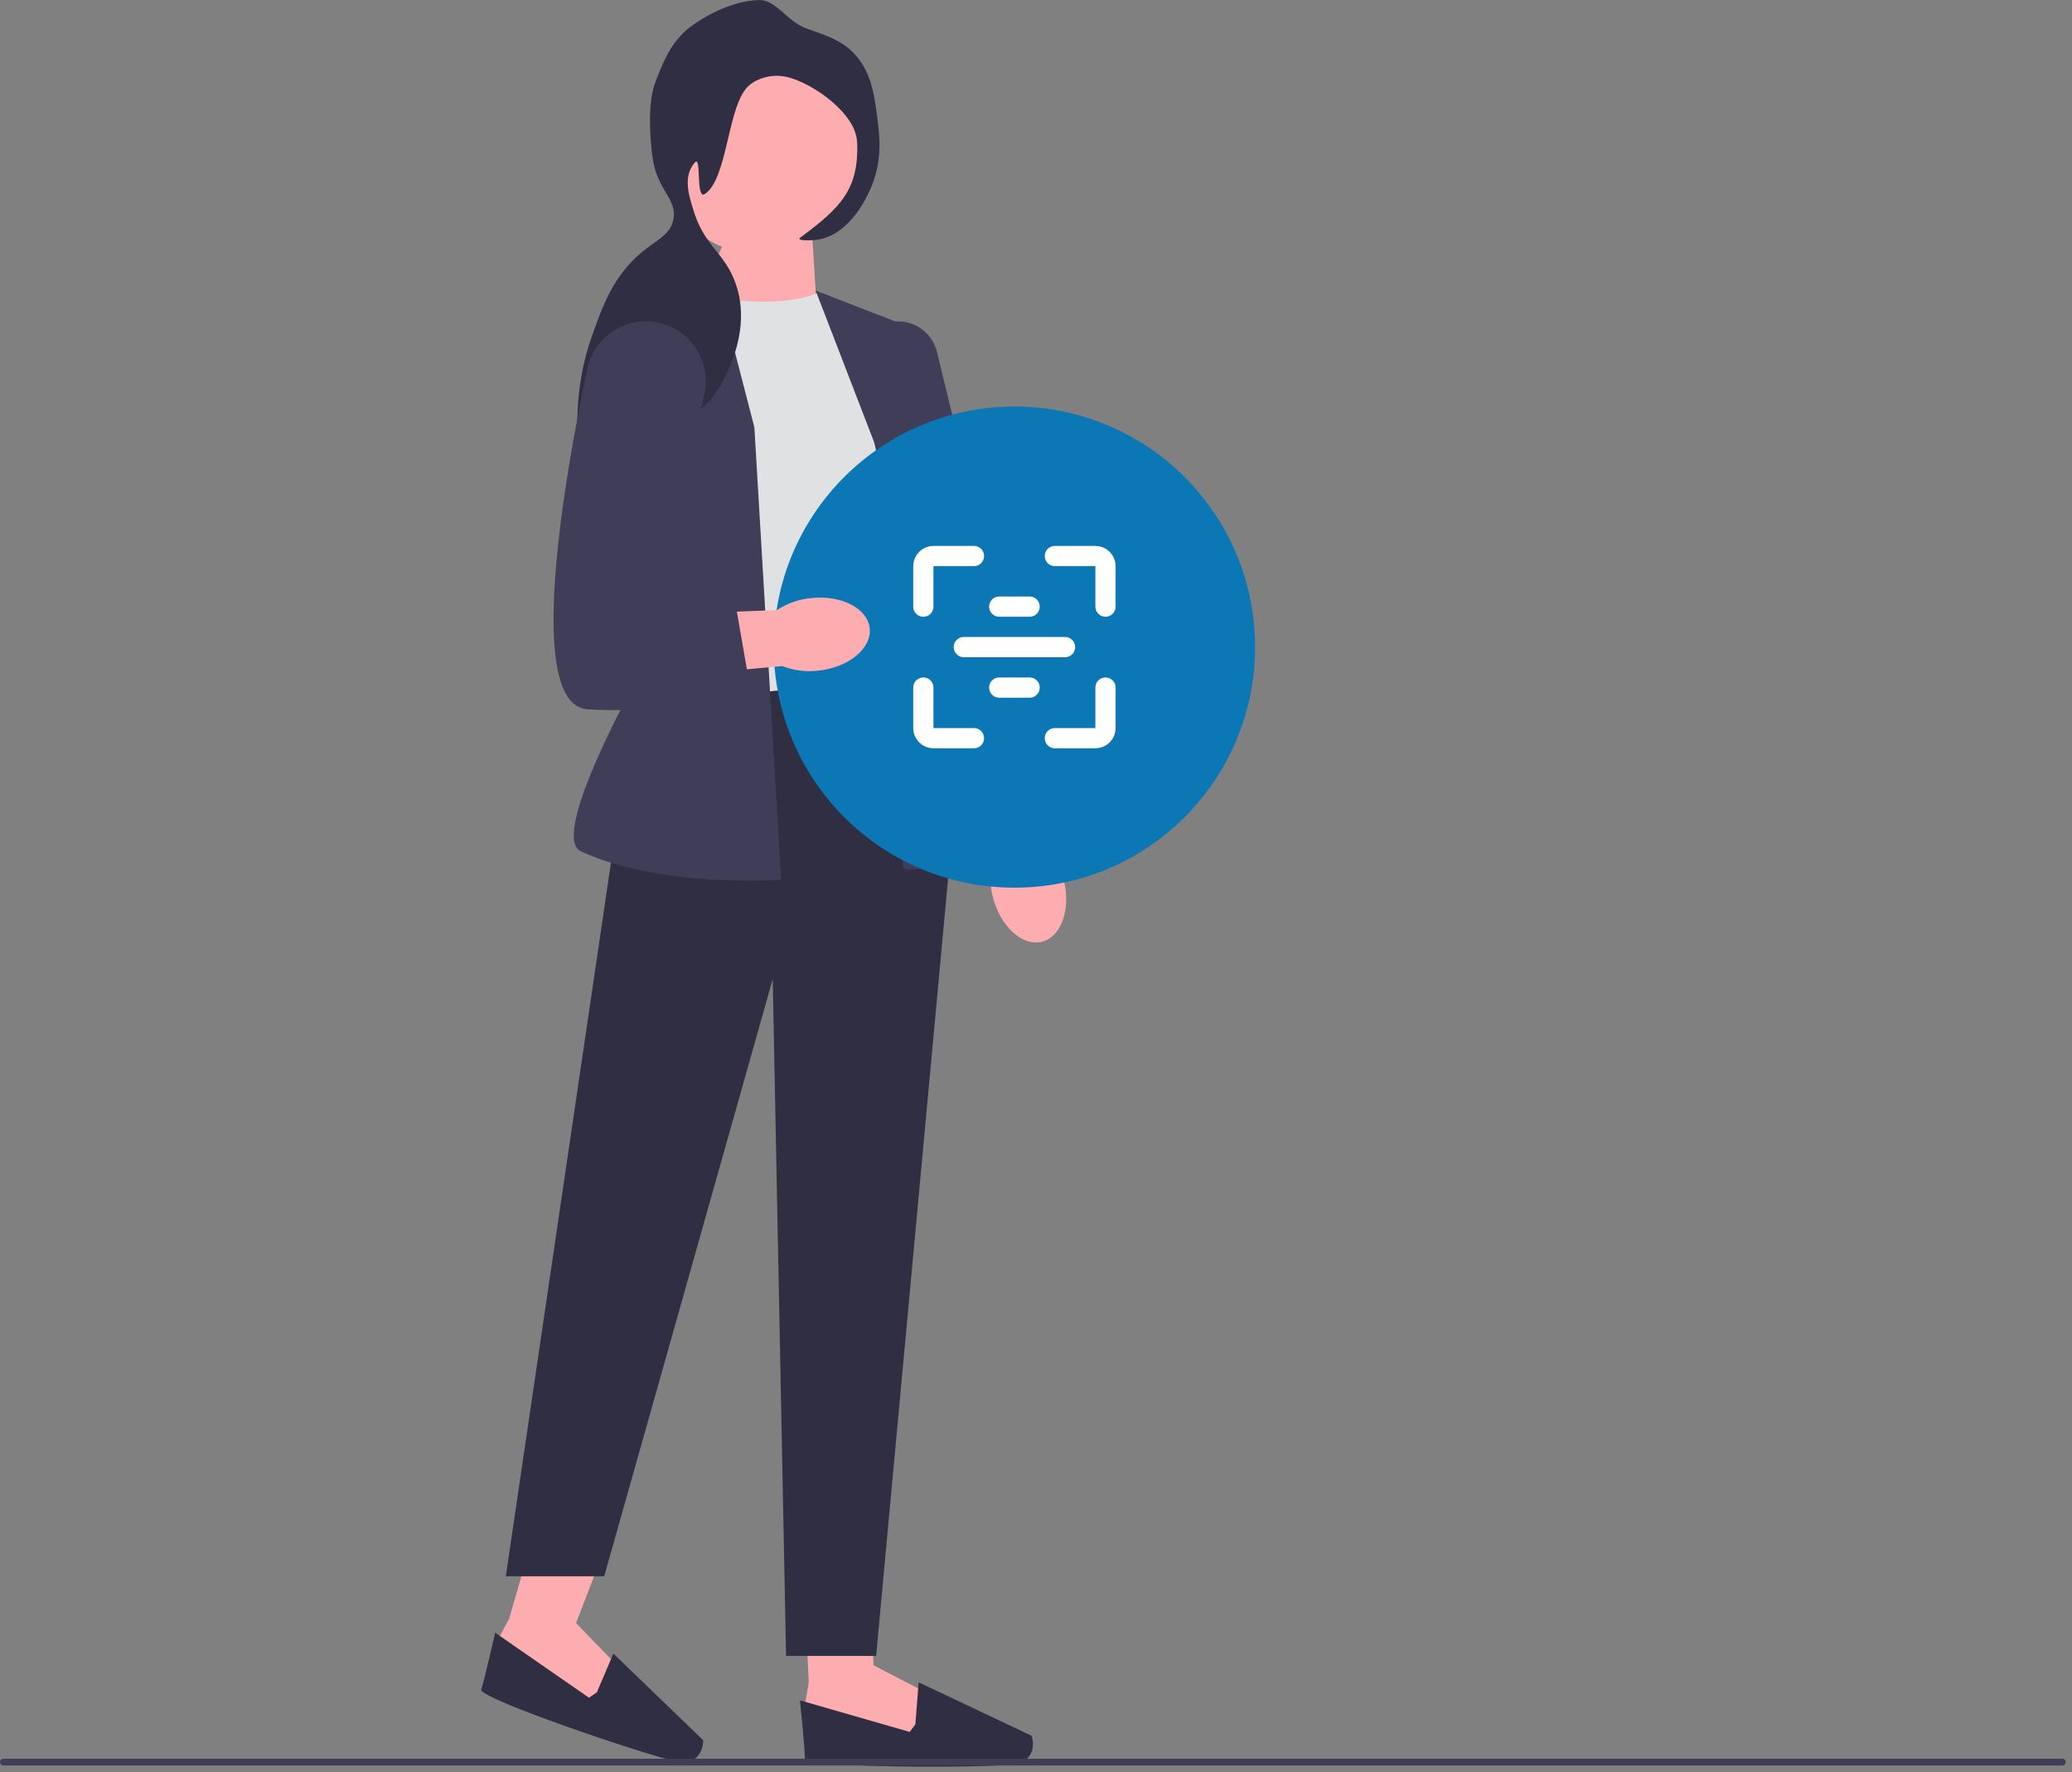 <svg width="297" height="254" viewBox="0 0 297 254" fill="none" xmlns="http://www.w3.org/2000/svg">
<rect x="0" y="0" width="297" height="254" fill="#808080" stroke="none"/>
<g clip-path="url(#clip0_249_479)">
<path d="M152.477 126.093C153.537 130.34 152.119 134.326 149.309 134.995C146.498 135.663 143.362 132.762 142.301 128.513C141.854 126.822 141.834 125.048 142.243 123.342L137.986 105.289L146.834 103.485L150.091 121.474C151.259 122.805 152.077 124.389 152.477 126.093Z" fill="#FDADB0"/>
<path d="M115.379 229.323L115.924 241.156L115.379 244.43L117.289 248.25L132.303 249.887L133.122 242.793L125.206 238.7L124.976 232.014L115.379 229.323Z" fill="#FDADB0"/>
<path d="M131.211 247.159L130.392 248.25L114.669 243.721C114.669 243.721 115.379 250.706 115.379 252.07C115.379 253.434 141.311 253.434 145.213 252.888C149.116 252.343 147.862 248.796 147.862 248.796L131.68 241.139L131.211 247.159Z" fill="#2F2E43"/>
<path d="M76.264 220.613L72.992 231.998L71.426 234.925L72.013 239.155L85.713 245.509L88.761 239.05L82.571 232.64L86.454 222.577L76.264 220.613Z" fill="#FDADB0"/>
<path d="M85.552 242.575L84.427 243.347L70.981 234.027C70.981 234.027 69.417 240.871 68.98 242.163C68.543 243.456 93.112 251.751 96.984 252.482C100.856 253.214 100.804 249.452 100.804 249.452L87.924 237.022L85.552 242.575Z" fill="#2F2E43"/>
<path d="M116.438 33.974L117.011 43.28L99.626 44.161L105.01 31.901L116.438 33.974Z" fill="#FDADB0"/>
<path d="M117.455 41.888C112.795 43.965 105.342 43.397 96.895 41.888L95.575 100.378C95.575 100.378 121.997 105.688 131.081 95.891L126.3 48.101L117.455 41.888Z" fill="#E0E1E2"/>
<path d="M128.212 97.325L90.912 101.01L72.504 225.941H86.609L110.761 140.336L112.673 237.351H125.583L136.579 118.592L128.212 97.325Z" fill="#2F2E43"/>
<path d="M102.198 38.304L89.666 45.717C84.918 48.525 82.68 54.194 84.23 59.486L93.916 92.553C93.916 92.553 78.144 119.638 83.269 122.027C94.786 127.397 111.972 126.089 111.972 126.089L108.131 61.243L102.198 38.304Z" fill="#3F3D58"/>
<path d="M116.91 41.642L131.081 47.145L134.428 88.006L143.8 120.923C127.925 126.715 129.407 124.016 129.407 124.016L126.778 67.217L116.91 41.642Z" fill="#3F3D58"/>
<path d="M137.611 120.227L137.563 120.003L123.077 53.036C122.673 51.165 123.19 49.29 124.497 47.89C125.804 46.491 127.641 45.846 129.537 46.122C131.875 46.461 133.747 48.164 134.305 50.459L150.216 115.829L137.611 120.227Z" fill="#3F3D58"/>
<path d="M108.894 36.446C116.684 36.446 122.999 30.134 122.999 22.348C122.999 14.562 116.684 8.25 108.894 8.25C101.105 8.25 94.79 14.562 94.79 22.348C94.79 30.134 101.105 36.446 108.894 36.446Z" fill="#FDADB0"/>
<path d="M115.605 4.083C118.711 5.175 120.489 5.799 122.117 7.367C124.868 10.016 125.322 13.556 125.744 16.844C126.074 19.417 126.5 22.744 124.993 26.544C124.478 27.841 121.983 33.62 117.207 34.35C116.269 34.494 114.067 34.532 114.702 34.063C120.576 29.728 123.083 27.111 122.878 20.431C122.75 16.279 116.404 11.798 112.636 10.992C111.049 10.652 108.935 10.963 107.42 12.206C104.253 14.805 104.388 25.551 101.049 27.797C99.675 28.721 100.59 22.218 99.623 23.273C97.713 25.354 98.938 28.54 99.281 29.754C100.909 35.51 103.977 36.074 105.567 40.99C107.283 46.297 105.123 51.294 104.611 52.478C103.72 54.54 102.191 58.077 98.697 59.774C94.262 61.928 90.767 59.123 88.705 61.528C87.552 62.872 88.176 64.296 86.094 68.478C85.415 69.843 85.075 70.525 84.774 70.501C83.351 70.386 81.046 58.998 84.773 48.391C86.338 43.94 87.87 39.579 91.978 36.169C94.15 34.367 95.971 33.718 96.49 31.612C97.231 28.605 94.155 27.321 93.538 22.575C93.117 19.329 92.821 14.688 93.967 11.712C95.05 8.903 95.99 6.464 98.45 4.252C99.04 3.721 103.81 0.111 108.867 0.009C111.195 -0.038 112.905 3.135 115.605 4.083Z" fill="#2F2E43"/>
<path d="M145.407 127.235C164.459 127.235 179.904 111.798 179.904 92.754C179.904 73.71 164.459 58.273 145.407 58.273C126.355 58.273 110.91 73.71 110.91 92.754C110.91 111.798 126.355 127.235 145.407 127.235Z" fill="#0B77B5"/>
<path d="M139.605 79.699H133.803C133.418 79.699 133.049 79.852 132.777 80.124C132.505 80.396 132.352 80.765 132.352 81.15V86.952M139.605 105.809H133.803C133.418 105.809 133.049 105.656 132.777 105.384C132.505 105.112 132.352 104.743 132.352 104.358V98.556M151.209 105.809H157.012C157.396 105.809 157.765 105.656 158.037 105.384C158.309 105.112 158.462 104.743 158.462 104.358V98.556M151.209 79.699H157.012C157.396 79.699 157.765 79.852 158.037 80.124C158.309 80.396 158.462 80.765 158.462 81.15V86.952M152.66 92.754H138.155M147.583 86.952H143.231M147.583 98.556H143.231" stroke="white" stroke-width="2.901" stroke-linecap="round" stroke-linejoin="round"/>
<path d="M0.004 252.577C0.004 252.844 0.219 253.058 0.486 253.058H295.623C295.89 253.058 296.104 252.844 296.104 252.577C296.104 252.31 295.89 252.095 295.623 252.095H0.486C0.219 252.095 0.004 252.31 0.004 252.577Z" fill="#3F3D58"/>
<path d="M116.289 85.722C120.645 85.264 124.396 87.223 124.667 90.098C124.938 92.972 121.628 95.673 117.27 96.131C115.532 96.338 113.772 96.111 112.139 95.468L93.66 97.168L93.106 88.158L111.381 87.44C112.863 86.469 114.546 85.88 116.289 85.722Z" fill="#FDADB0"/>
<path d="M93.776 46.144C89.303 45.514 85.107 48.454 84.177 52.872C80.934 68.287 75.113 101.123 84.255 101.671C96.208 102.388 107.683 99.52 107.683 99.52L104.814 83.033L95.491 82.077L100.975 56.437C102.016 51.568 98.708 46.838 93.776 46.144Z" fill="#3F3D58"/>
</g>
<defs>
<clipPath id="clip0_249_479">
<rect width="296.1" height="253.221" fill="white" transform="translate(0.004 0.009)"/>
</clipPath>
</defs>
</svg>
